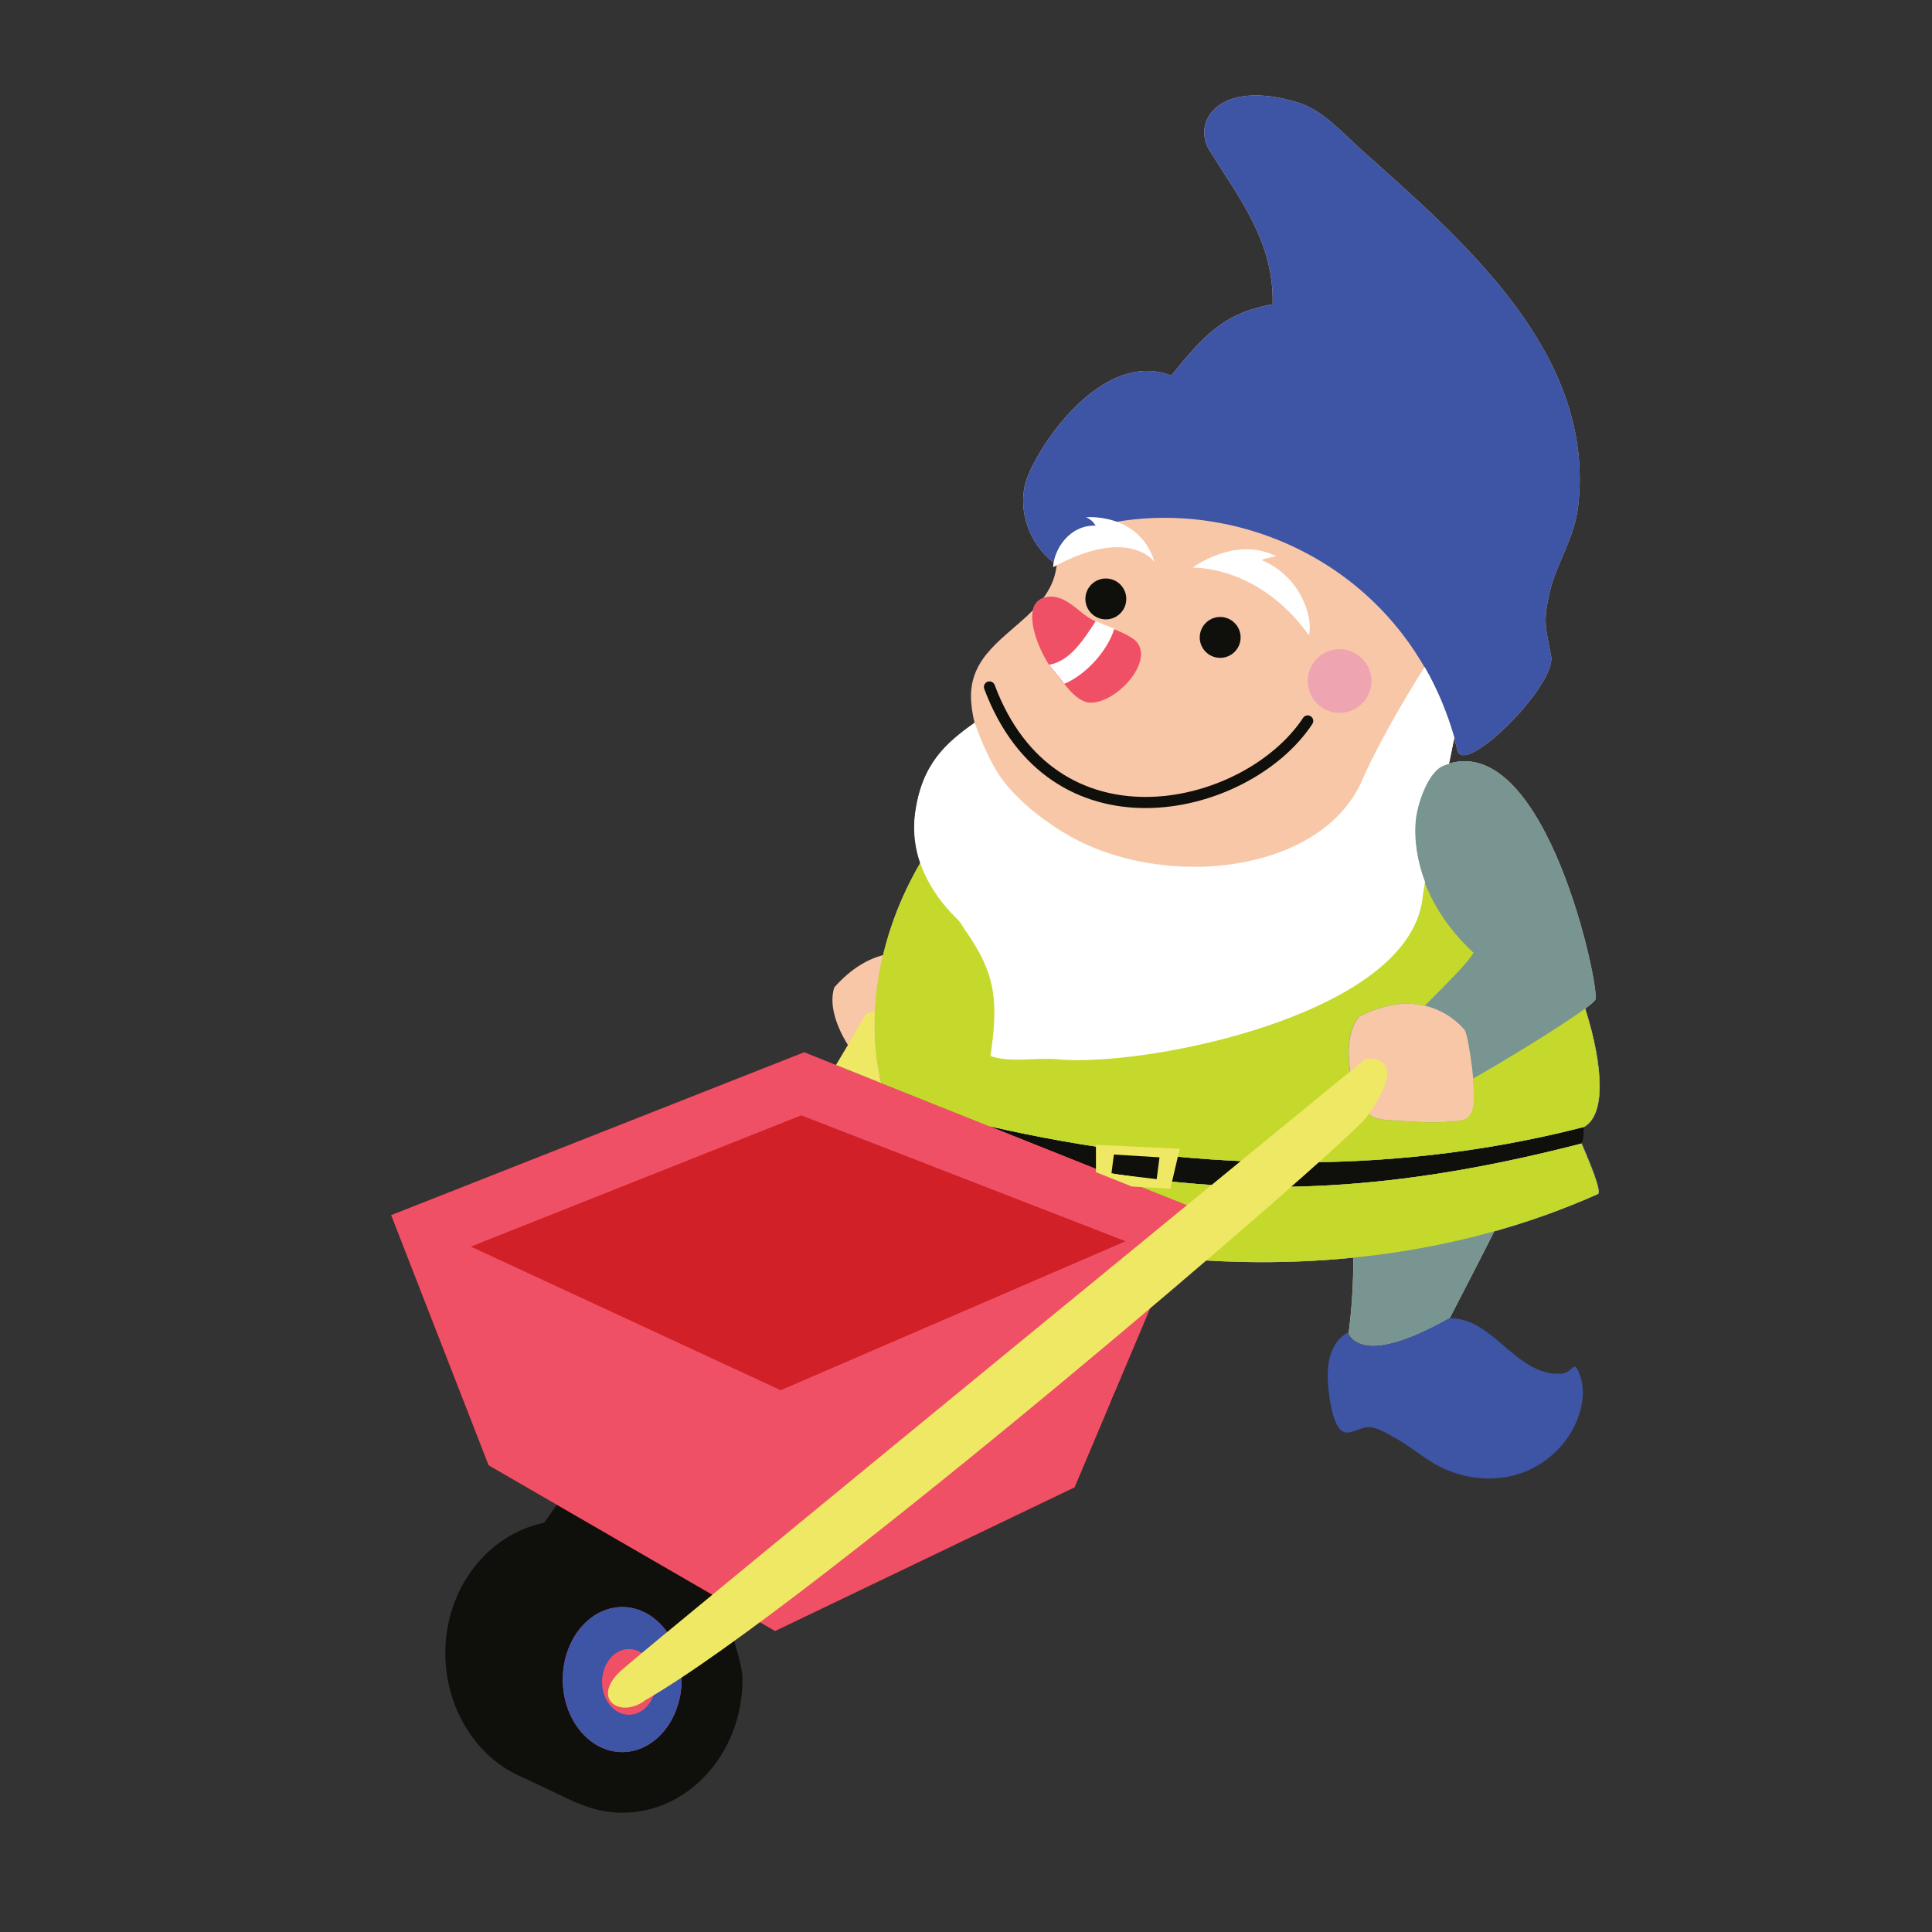 <?xml version="1.0" encoding="utf-8"?>
<!-- Generator: Adobe Illustrator 14.0.0, SVG Export Plug-In . SVG Version: 6.00 Build 43363)  -->
<!DOCTYPE svg PUBLIC "-//W3C//DTD SVG 1.1//EN" "http://www.w3.org/Graphics/SVG/1.1/DTD/svg11.dtd">
<svg version="1.1" xmlns="http://www.w3.org/2000/svg" xmlns:xlink="http://www.w3.org/1999/xlink" x="0px" y="0px" width="324px"
	 height="324px" viewBox="0 0 324 324" enable-background="new 0 0 324 324" xml:space="preserve">
<rect x="0" y="0" width="324" height="324" fill="#333333" stroke="none"/>
<title>Good Luck Gnomes: Gnome 1</title>
<instructions></instructions>
<description>Good Luck Gnomes: Gnome 1 - Gnomes are harmless.. but mischievous...and every garden (either in your back yard or on your paper) should have some--especially Red Gnomes,  which everyone knows are such helpful creatures! Invite a Gnome or two into your creative world, along with a few of their woodland friends, and add instant charm and enchantment.&lt;br&gt;
&lt;br&gt;
Scalable Vector Graphics, or SVGs, are the new standard in web-delivered images because they are printable, cuttable, and scalable without resolution loss. They require third-party software. Here are some &lt;a href=&quot;http://www.letteringdelights.com/searchsite_detail.php?id=1501&quot;&gt;helpful tips&lt;/a&gt; for using them.</description>
<keywords>good, luck, gnome, gnomes, troll, trolls, garden, grow, cultivate, gardens, landscape, gardening, produce, plant, plants, food, nature, wheelbarrow</keywords>
<g id="Layer_1">
	<path fill="#0F0F0C" d="M104.364,304c-3,0-5.902-0.764-9.411-2.475c-0.059-0.029-6.74-3.222-6.896-3.283
		c-8.002-3.164-13.378-11.614-13.378-21.027c0-10.66,6.959-19.847,16.546-21.843l0.021-0.004l0.012-0.018
		c0.703-0.985,1.444-2.024,2.146-3.022l0.034-0.048l-11.445-6.591l-16.311-41.873l69.18-27.281l5.435,2.17l0.023-0.039
		c0.729-1.229,1.386-2.344,1.967-3.331l0.017-0.028l-0.018-0.027c-1.089-1.718-3.494-6.1-2.31-9.685
		c2.487-2.803,5.235-4.616,8.156-5.37l0.031-0.008l0.008-0.031c1.312-5.507,3.505-10.865,6.519-15.927l0.014-0.022l-0.01-0.024
		c-1.094-2.764-1.456-5.33-1.107-7.846c1.141-8.23,5.157-11.688,9.897-15.055l-0.08-0.025l0.104-0.026
		c-0.314-1.254-0.514-2.517-0.591-3.753c-0.357-5.728,3.251-8.841,7.072-12.137c1.107-0.956,2.252-1.943,3.275-2.991l0.011-0.011
		l0.004-0.015c0.095-0.401,0.242-0.751,0.438-1.04c0.307-0.453,0.744-0.786,1.299-0.989l0.016-0.005l0.01-0.013
		c0.821-1.127,1.406-2.255,1.788-3.448c0.198-0.62,0.341-1.294,0.434-2.062l0.012-0.101l-0.09,0.047
		c-0.165,0.087-0.331,0.176-0.5,0.267c0.01-0.198,0.032-0.41,0.067-0.631l0.005-0.03l-0.024-0.02
		c-4.536-3.581-5.681-9.077-4.802-12.936c0.537-2.367,3.078-7.133,6.727-11.302c3.128-3.574,8.043-7.834,13.693-7.834
		c1.378,0,2.742,0.262,4.057,0.778l0.035,0.015l0.025-0.03c5.121-6.284,8.504-10.436,16.967-11.937l0.043-0.008l0.001-0.043
		c0.245-8.967-4.019-15.59-8.534-22.603c-0.667-1.037-1.357-2.109-2.029-3.185c-1.104-1.77-1.194-3.854-0.238-5.578
		c1.273-2.296,4.162-3.614,7.924-3.614c2.1,0,4.462,0.396,7.022,1.178c3.366,1.026,6.04,3.573,8.626,6.035
		c0.674,0.643,1.371,1.307,2.063,1.925l1.602,1.429c16.704,14.896,37.493,33.435,34.714,58.124
		c-0.366,3.254-1.524,5.963-2.645,8.583c-0.857,2.008-1.668,3.905-2.152,6.027c-0.992,4.357-0.766,5.508-0.095,8.92
		c0.104,0.53,0.22,1.114,0.343,1.774c0.306,1.643-1.246,4.663-4.256,8.287c-3.374,4.061-8.174,8.262-10.367,8.262
		c-0.53,0-0.863-0.266-0.991-0.79c-0.154-0.637-0.335-1.315-0.549-2.072l-0.104,0.004c-0.277,1.372-0.577,2.819-0.888,4.304
		l-0.019,0.087l0.086-0.026c0.875-0.262,1.756-0.395,2.617-0.395c3.606,0,7.095,2.296,10.366,6.825
		c7.822,10.827,12.077,31.431,11.543,33.043c-0.054,0.162-0.391,0.559-1.689,1.524l-0.031,0.023l0.012,0.036
		c3.307,10.512,3.235,17.909-0.19,19.79l-0.027,0.015l-0.004,0.312c-0.02,1.314-0.024,1.711-0.411,2.457l-0.012,0.021l0.01,0.023
		c1.433,3.359,3.213,7.533,2.832,8.395c-5.552,2.482-11.416,4.595-17.429,6.277l-0.022,0.007l-0.011,0.021
		c-2.1,4.175-4.188,8.213-5.865,11.457c-0.578,1.117-1.116,2.159-1.603,3.105l-0.041,0.078l0.193-0.002
		c3.561,0,6.303,2.347,8.954,4.615c2.705,2.313,5.502,4.706,9.204,4.705c0.105,0,0.212-0.001,0.32-0.006
		c0.913-0.032,1.442-0.501,1.83-0.843c0.214-0.188,0.382-0.337,0.533-0.337c0.218,0,0.442,0.327,0.749,1.096
		c1.217,3.039,0.502,7.102-1.866,10.6c-2.991,4.418-7.811,6.952-13.224,6.952c-0.746,0-1.514-0.049-2.279-0.145
		c-1.945-0.243-4.063-0.882-5.809-1.754c-1.464-0.731-2.813-1.687-4.119-2.609c-1.191-0.843-2.424-1.715-3.734-2.409
		c-0.236-0.124-0.475-0.256-0.715-0.389c-1.122-0.622-2.282-1.266-3.508-1.299l-0.067-0.001c-0.606,0-1.247,0.237-1.866,0.468
		c-0.605,0.224-1.178,0.436-1.703,0.436c-0.267,0-0.497-0.055-0.706-0.167c-1.86-1.01-2.494-7.037-2.514-9.119
		c-0.032-3.603,1.037-6.02,3.269-7.387c0.038,0.072,0.078,0.142,0.119,0.21l0.076,0.128l0.021-0.147
		c0.537-3.629,0.873-9.013,0.799-12.8l-0.002-0.058l-0.057,0.006c-4.934,0.492-10.557,0.753-16.264,0.753
		c-2.944,0-5.798-0.069-8.482-0.206l-0.021-0.001l-0.016,0.015c-3.554,3.046-5.404,4.628-9.465,8.055l-5.475,13.223
		c-0.348,1.252-0.746,2.198-1.188,2.816l-5.855,13.868l-50.179,24.076l-2.52-1.446l-0.028,0.021c-1.481,1.093-4.298,2.9-4.327,2.919
		l-0.032,0.02l0.009,0.037c0.119,0.476,0.266,0.996,0.422,1.547c0.471,1.662,1.005,3.544,1.005,5.092
		C124.519,293.975,115.478,304,104.364,304L104.364,304z"/>
</g>
<g id="Layer_2">
	<path fill="#F8C7A8" d="M265.852,169.146c0.995-0.74,1.621-1.29,1.708-1.551c0.702-2.123-8.166-44.46-24.592-39.542
		c0.31-1.485,0.61-2.931,0.888-4.303c0.193,0.682,0.379,1.37,0.55,2.069c1.106,4.552,16.63-10.883,15.718-15.781
		c-0.916-4.915-1.393-5.652-0.248-10.673c1.131-4.965,4.156-8.928,4.798-14.616c2.871-25.509-19.315-44.394-36.333-59.599
		c-3.303-2.952-6.438-6.669-10.71-7.972c-13.249-4.043-17.815,3.213-14.769,8.094c5.139,8.224,10.838,15.46,10.555,25.757
		c-8.352,1.481-11.676,5.425-16.998,11.955c-11.982-4.707-23.359,13.169-24.549,18.396c-0.967,4.254,0.526,9.599,4.822,12.99
		c-0.041,0.25-0.065,0.495-0.071,0.729c0.196-0.107,0.39-0.21,0.581-0.312c-0.086,0.704-0.221,1.392-0.431,2.052
		c-0.407,1.27-1.026,2.397-1.781,3.434c-0.591,0.216-1.023,0.564-1.325,1.009c-0.209,0.31-0.354,0.667-0.445,1.058
		c-4.433,4.534-10.83,7.688-10.363,15.168c0.08,1.28,0.285,2.533,0.591,3.758c-5.092,3.617-8.823,7.173-9.92,15.091
		c-0.382,2.754,0.121,5.373,1.11,7.874c-3.309,5.557-5.344,10.982-6.525,15.941c-2.534,0.654-5.368,2.214-8.193,5.405
		c-1.395,4.222,2.114,9.695,3.407,11.266c1.387,1.684,2.584,3.059,4.191,3.464c0.119,0.518,0.244,0.974,0.368,1.372l17.976,7.176
		c32.437,7.443,65.987,8.553,98.336,0.505c-0.008-0.019,0.947-0.257,1.438-0.363C269.264,187.008,268.968,179.053,265.852,169.146z
		 M201.265,106.227c0.318-1.6,1.732-2.762,3.363-2.762c0.22,0,0.443,0.021,0.667,0.065c1.854,0.375,3.062,2.184,2.693,4.033
		c-0.318,1.6-1.73,2.76-3.357,2.76c-0.226,0-0.454-0.022-0.677-0.067c-0.895-0.177-1.67-0.694-2.179-1.456
		C201.267,108.039,201.085,107.125,201.265,106.227z M182.089,99.774c0.319-1.598,1.731-2.758,3.359-2.758
		c0.222,0,0.447,0.021,0.674,0.067c0.895,0.177,1.67,0.693,2.179,1.454c0.51,0.762,0.692,1.677,0.513,2.576
		c-0.318,1.598-1.73,2.758-3.357,2.758c-0.223,0-0.448-0.021-0.675-0.067c-0.897-0.178-1.672-0.696-2.181-1.458
		S181.91,100.671,182.089,99.774z M220.082,121.418c-2.686,4.068-6.854,7.574-11.756,10.082c-4.903,2.506-10.549,4.012-16.215,4.014
		c-5.395,0.001-10.817-1.375-15.566-4.58c-4.75-3.203-8.799-8.227-11.484-15.406h0.001c-0.181-0.482,0.063-1.019,0.546-1.199
		c0.481-0.181,1.019,0.063,1.199,0.545c2.576,6.875,6.377,11.541,10.781,14.515c4.405,2.972,9.44,4.259,14.523,4.26
		c5.334,0.001,10.711-1.427,15.366-3.809c4.657-2.378,8.587-5.711,11.05-9.449c0.283-0.43,0.861-0.548,1.291-0.265
		C220.247,120.41,220.365,120.988,220.082,121.418z"/>
	<path fill="#F8C7A8" d="M265.201,191.787c-27.125,6.986-52.195,9.646-80.002,4.79l14.815,5.915l-3.564,8.443
		c9.46,0.9,19.782,1.051,30.481-0.018c0.07,3.637-0.246,9.055-0.799,12.789c3.436,5.723,16.688-2.639,16.982-2.643l0,0
		c1.926-3.74,4.657-8.973,7.468-14.561c5.84-1.634,11.683-3.706,17.454-6.288c0.414-0.825-1.243-4.753-2.822-8.456
		C265.21,191.769,265.206,191.777,265.201,191.787z"/>
</g>
<g id="Layer_3">
	<path fill="#799591" d="M265.867,169.143c0.995-0.74,1.622-1.29,1.709-1.551c0.703-2.123-8.166-44.46-24.592-39.541
		c0,0,0,0-0.021-0.001c0.311-1.485,0.61-2.931,0.889-4.304c-1.218-4.29-2.893-8.228-4.942-11.803
		c-3.604,5.638-8.271,13.887-10.291,18.626c-6.942,16.286-32.777,18.33-48.226,10.241c-4.755-2.492-10.724-6.982-13.497-11.807
		c-0.43-0.747-2.184-3.875-3.453-7.739c-5.092,3.617-8.822,7.173-9.919,15.091c-0.383,2.762,0.124,5.388,1.118,7.895
		c-9.95,16.724-8.354,32.259-6.742,37.427l17.979,7.177c32.717,7.508,66.568,8.571,99.176,0.293
		c0.192-0.053,0.386-0.105,0.597-0.151C269.28,187.004,268.983,179.049,265.867,169.143z M169.48,177.623
		c2.408,0.108,5.095-0.199,7.313-0.081C174.573,177.426,171.887,177.734,169.48,177.623z M247.004,186.031
		c-0.628,1.992-1.813,1.877-3.529,2.046c-3.71,0.371-7.596-0.046-11.258-0.292c-3.294-0.217-4.16-2.5-5.17-5.557
		c-0.639-1.931-1.934-8.302,0.893-11.734c11.579-5.979,17.723,2.291,17.723,2.291C246.326,173.96,247.734,183.715,247.004,186.031z"
		/>
	<path fill="#799591" d="M265.218,191.783c-27.125,6.985-52.196,9.646-80.003,4.79l14.816,5.915l-3.564,8.443
		c9.46,0.9,19.782,1.051,30.481-0.018c0.07,3.636-0.247,9.055-0.799,12.789c3.436,5.723,16.688-2.639,16.982-2.643
		c1.925-3.74,4.657-8.973,7.468-14.561c5.84-1.634,11.683-3.706,17.454-6.288c0.417-0.833-1.218-4.797-2.79-8.52
		C265.248,191.722,265.234,191.752,265.218,191.783z"/>
</g>
<g id="Layer_4">
	<polygon fill="#D12027" points="65.611,203.787 81.947,245.727 129.982,273.523 180.206,249.426 200.019,202.491 134.859,176.479 	
		"/>
</g>
<g id="Layer_5">
	<path fill="#F05066" d="M173.678,101.279c-1.838,2.712,1.199,8.998,2.686,10.78c2.08,2.493,3.797,5.316,6.121,5.756
		c4.526,0.513,11.558-7.195,7.799-10.501c-2.561-1.903-5.869-2.279-8.424-4.24c-1.813-1.396-4.02-3.592-6.568-2.896
		C174.549,100.379,174.025,100.765,173.678,101.279z"/>
	<path fill="#F05066" d="M104.347,293.827c-5.496,0-9.967-5.456-9.967-12.161c0-6.707,4.471-12.162,9.967-12.162
		s9.966,5.455,9.966,12.162C114.313,288.371,109.843,293.827,104.347,293.827L104.347,293.827z"/>
	<path fill="#F05066" d="M134.859,176.475L65.61,203.783l16.337,41.939l48.035,27.795l50.223-24.096l19.813-46.936L134.859,176.475z
		 M130.922,233.145l-51.964-24.087l55.413-22.014l54.39,21.114L130.922,233.145z"/>
</g>
<g id="Layer_6">
	<path fill="#3E54A5" d="M202.866,25.273c5.139,8.224,10.838,15.46,10.556,25.757c-8.353,1.481-11.677,5.425-16.999,11.955
		c-11.981-4.707-23.359,13.169-24.548,18.396c-1.012,4.447,0.664,10.088,5.422,13.441c0.189-4.474,6.779-6.845,10.709-7.438
		c23.483-3.543,49.566,10.305,56.404,38.435c1.105,4.552,16.631-10.882,15.717-15.781c-0.915-4.915-1.391-5.652-0.247-10.673
		c1.132-4.965,4.157-8.928,4.798-14.616c2.871-25.509-19.316-44.394-36.333-59.599c-3.303-2.952-6.437-6.669-10.709-7.972
		C204.387,13.137,199.818,20.393,202.866,25.273z"/>
	<path fill="#3E54A4" d="M243.114,221.064c7.368-0.094,11,9.594,18.581,9.316c2.127-0.078,2.152-2.584,3.165-0.052
		c2.791,6.975-4.61,19.085-17.426,17.48c-1.933-0.241-4.077-0.886-5.825-1.759c-2.812-1.404-5.117-3.569-7.855-5.02
		c-1.334-0.703-2.725-1.642-4.199-1.682c-1.466-0.043-3.148,1.388-4.367,0.729c-1.934-1.048-2.522-7.236-2.541-9.165
		c-0.026-2.953,0.682-5.862,3.343-7.462C229.181,229.673,242.816,221.068,243.114,221.064z"/>
	<path fill="#3E54A4" d="M104.347,269.504c-5.496,0-9.967,5.455-9.967,12.162c0,6.705,4.471,12.161,9.967,12.161
		s9.967-5.456,9.967-12.161C114.313,274.959,109.842,269.504,104.347,269.504z M105.479,287.572c-2.49,0-4.515-2.472-4.515-5.512
		c0-3.038,2.025-5.51,4.515-5.51s4.516,2.472,4.516,5.51C109.995,285.101,107.969,287.572,105.479,287.572z"/>
</g>
<g id="Layer_7">
	<path fill="#C5D92D" d="M265.172,191.781c-27.125,6.986-52.195,9.646-80.003,4.791l14.816,5.914l-3.566,8.447
		c21.347,2.031,47.111,0.226,71.589-10.723c0.416-0.83-1.242-4.752-2.822-8.456C265.181,191.764,265.177,191.772,265.172,191.781z"
		/>
	<path fill="#C5D92D" d="M265.822,169.141c-3.953,2.939-13.738,8.889-18.813,11.758c0.192,2.207,0.232,4.23-0.051,5.131
		c-0.628,1.992-1.813,1.877-3.53,2.046c-3.71,0.371-7.596-0.046-11.258-0.291c-3.294-0.218-4.159-2.501-5.17-5.557
		c-0.639-1.932-1.933-8.303,0.893-11.735c4.522-2.336,8.217-2.497,11.038-1.826c3.111-3.137,7.253-7.181,8.18-8.891
		c-4.179-3.867-6.734-7.985-8.193-11.821c0.002-0.015,0.005-0.03,0.008-0.045c-1.506-3.981-1.83-7.657-1.547-10.427
		c0.283-2.755,2.061-8.066,4.661-9.111c0.311-0.124,0.618-0.23,0.924-0.322c0.311-1.485,0.61-2.931,0.889-4.304
		c-1.218-4.29-2.893-8.228-4.942-11.803c-3.604,5.638-8.271,13.887-10.291,18.626c-6.942,16.286-32.777,18.33-48.226,10.241
		c-4.755-2.492-10.724-6.982-13.497-11.807c-0.43-0.747-2.184-3.875-3.453-7.739c-5.092,3.617-8.822,7.173-9.919,15.091
		c-0.493,3.559,0.236,6.425,0.711,8.108c0.033,0.09,0.065,0.176,0.098,0.258c0.049-0.066,0.023-0.067-0.1,0.146
		c-9.548,16.488-7.971,31.705-6.378,36.809l17.978,7.178c32.708,7.505,66.549,8.569,99.147,0.299
		c0.206-0.056,0.413-0.111,0.625-0.157C269.234,187.002,268.938,179.047,265.822,169.141z M176.103,177.519
		c0.463,0.008,0.909,0.029,1.334,0.071c0.645,0.064,1.354,0.107,2.125,0.129c-0.78-0.021-1.499-0.064-2.15-0.129
		C176.994,177.548,176.557,177.527,176.103,177.519z"/>
</g>
<g id="Layer_8">
	<path fill="#EFE864" d="M196.269,199.37l1.573-6.722l-14.051-0.655v4.581l6.02,2.403L196.269,199.37z M186.8,193.619l7.651,0.467
		l-0.473,3.657l-7.594-0.902L186.8,193.619z"/>
	<path fill="#EFE864" d="M229.016,177.563c0,0-120.231,98.43-124.937,102.654c-5.082,4.788,0.032,8.08,4.172,4.893
		c27.617-15.844,116.271-91.993,120.85-97.687c0.032-0.039,0.062-0.077,0.085-0.109
		C237.045,176.448,229.016,177.563,229.016,177.563z"/>
	<path fill="#EFE864" d="M147.76,181.361c-0.097-0.333-0.193-0.703-0.287-1.108c-0.561-2.44-1.002-6.16-0.769-10.718
		c-0.842,0.212-1.475,0.512-1.475,0.512s-1.086,1.887-3.039,5.206c-0.58,0.986-1.266,2.125-1.994,3.353l7.659,3.069
		C147.809,181.561,147.82,181.548,147.76,181.361z"/>
</g>
<g id="Layer_9">
	<path fill="#FFFFFF" d="M213.994,93.274c-0.698,0.213-1.718,0.263-2.401,0.658c6.688,2.823,8.651,9.764,7.918,12.602
		c-8.618-11.984-19.661-11.287-19.489-11.34C200.021,95.194,207.119,89.822,213.994,93.274z"/>
	<path fill="#FFFFFF" d="M182.152,86.757c0.837,0.384,1.15,0.739,1.594,1.393c-4.482-0.14-7.047,4.115-7.121,6.952
		c12.956-7.07,17.14-0.684,17.01-0.806C191.028,85.692,181.614,86.771,182.152,86.757z"/>
	<path fill="#FFFFFF" d="M175.96,111.482c3.302-0.595,5.455-3.691,7.814-7.338c1.005,0.489,2.057,0.876,3.095,1.294
		c-1.023,3.504-4.643,7.688-8.379,9.236c-0.711-0.868-1.424-1.823-2.186-2.735C176.198,111.812,176.082,111.654,175.96,111.482z"/>
	<path fill="#FFFFFF" d="M180.756,177.788c-1.242,0-2.361-0.049-3.324-0.145c-0.512-0.051-1.094-0.075-1.778-0.075
		c-0.788,0-1.597,0.031-2.452,0.064c-0.852,0.033-1.731,0.067-2.584,0.067c-1.98,0-3.359-0.188-4.471-0.611l-0.04-0.016l0.007-0.042
		c1.336-9.156,0.898-13.706-4.227-21.008c-0.434-0.619-0.777-1.336-1.338-1.879c-4.884-4.732-8.012-10.905-7.078-17.796
		c1.122-8.275,5.18-11.745,9.941-15.128l0.059-0.042l0.023,0.069c1.234,3.757,2.951,6.866,3.448,7.729
		c2.869,4.991,9.053,9.468,13.477,11.786c5.669,2.968,12.763,4.603,19.975,4.603c10.567,0,23.52-3.893,28.177-14.818
		c2.105-4.938,6.875-13.286,10.295-18.634l0.048-0.074l0.044,0.076c2.094,3.653,3.758,7.628,4.946,11.815
		c-0.276,1.397-0.576,2.844-0.888,4.329l-0.006,0.031l-0.031,0.009c-0.313,0.093-0.621,0.201-0.918,0.32
		c-2.567,1.03-4.352,6.368-4.629,9.067c-0.328,3.21,0.221,6.904,1.543,10.403l0.006,0.014l-0.003,0.014
		c-0.19,1.109-0.334,2.039-0.423,2.764c-1.264,10.214-13.504,16.779-23.55,20.488C202.622,175.741,188.881,177.788,180.756,177.788
		L180.756,177.788z"/>
</g>
<g id="Layer_10">
	<path fill="#EFA5B1" d="M229.887,115.256c-0.576,2.893-3.389,4.771-6.282,4.196c-2.894-0.579-4.772-3.394-4.196-6.284
		c0.577-2.896,3.391-4.773,6.283-4.199C228.585,109.549,230.465,112.361,229.887,115.256z"/>
</g>
</svg>
